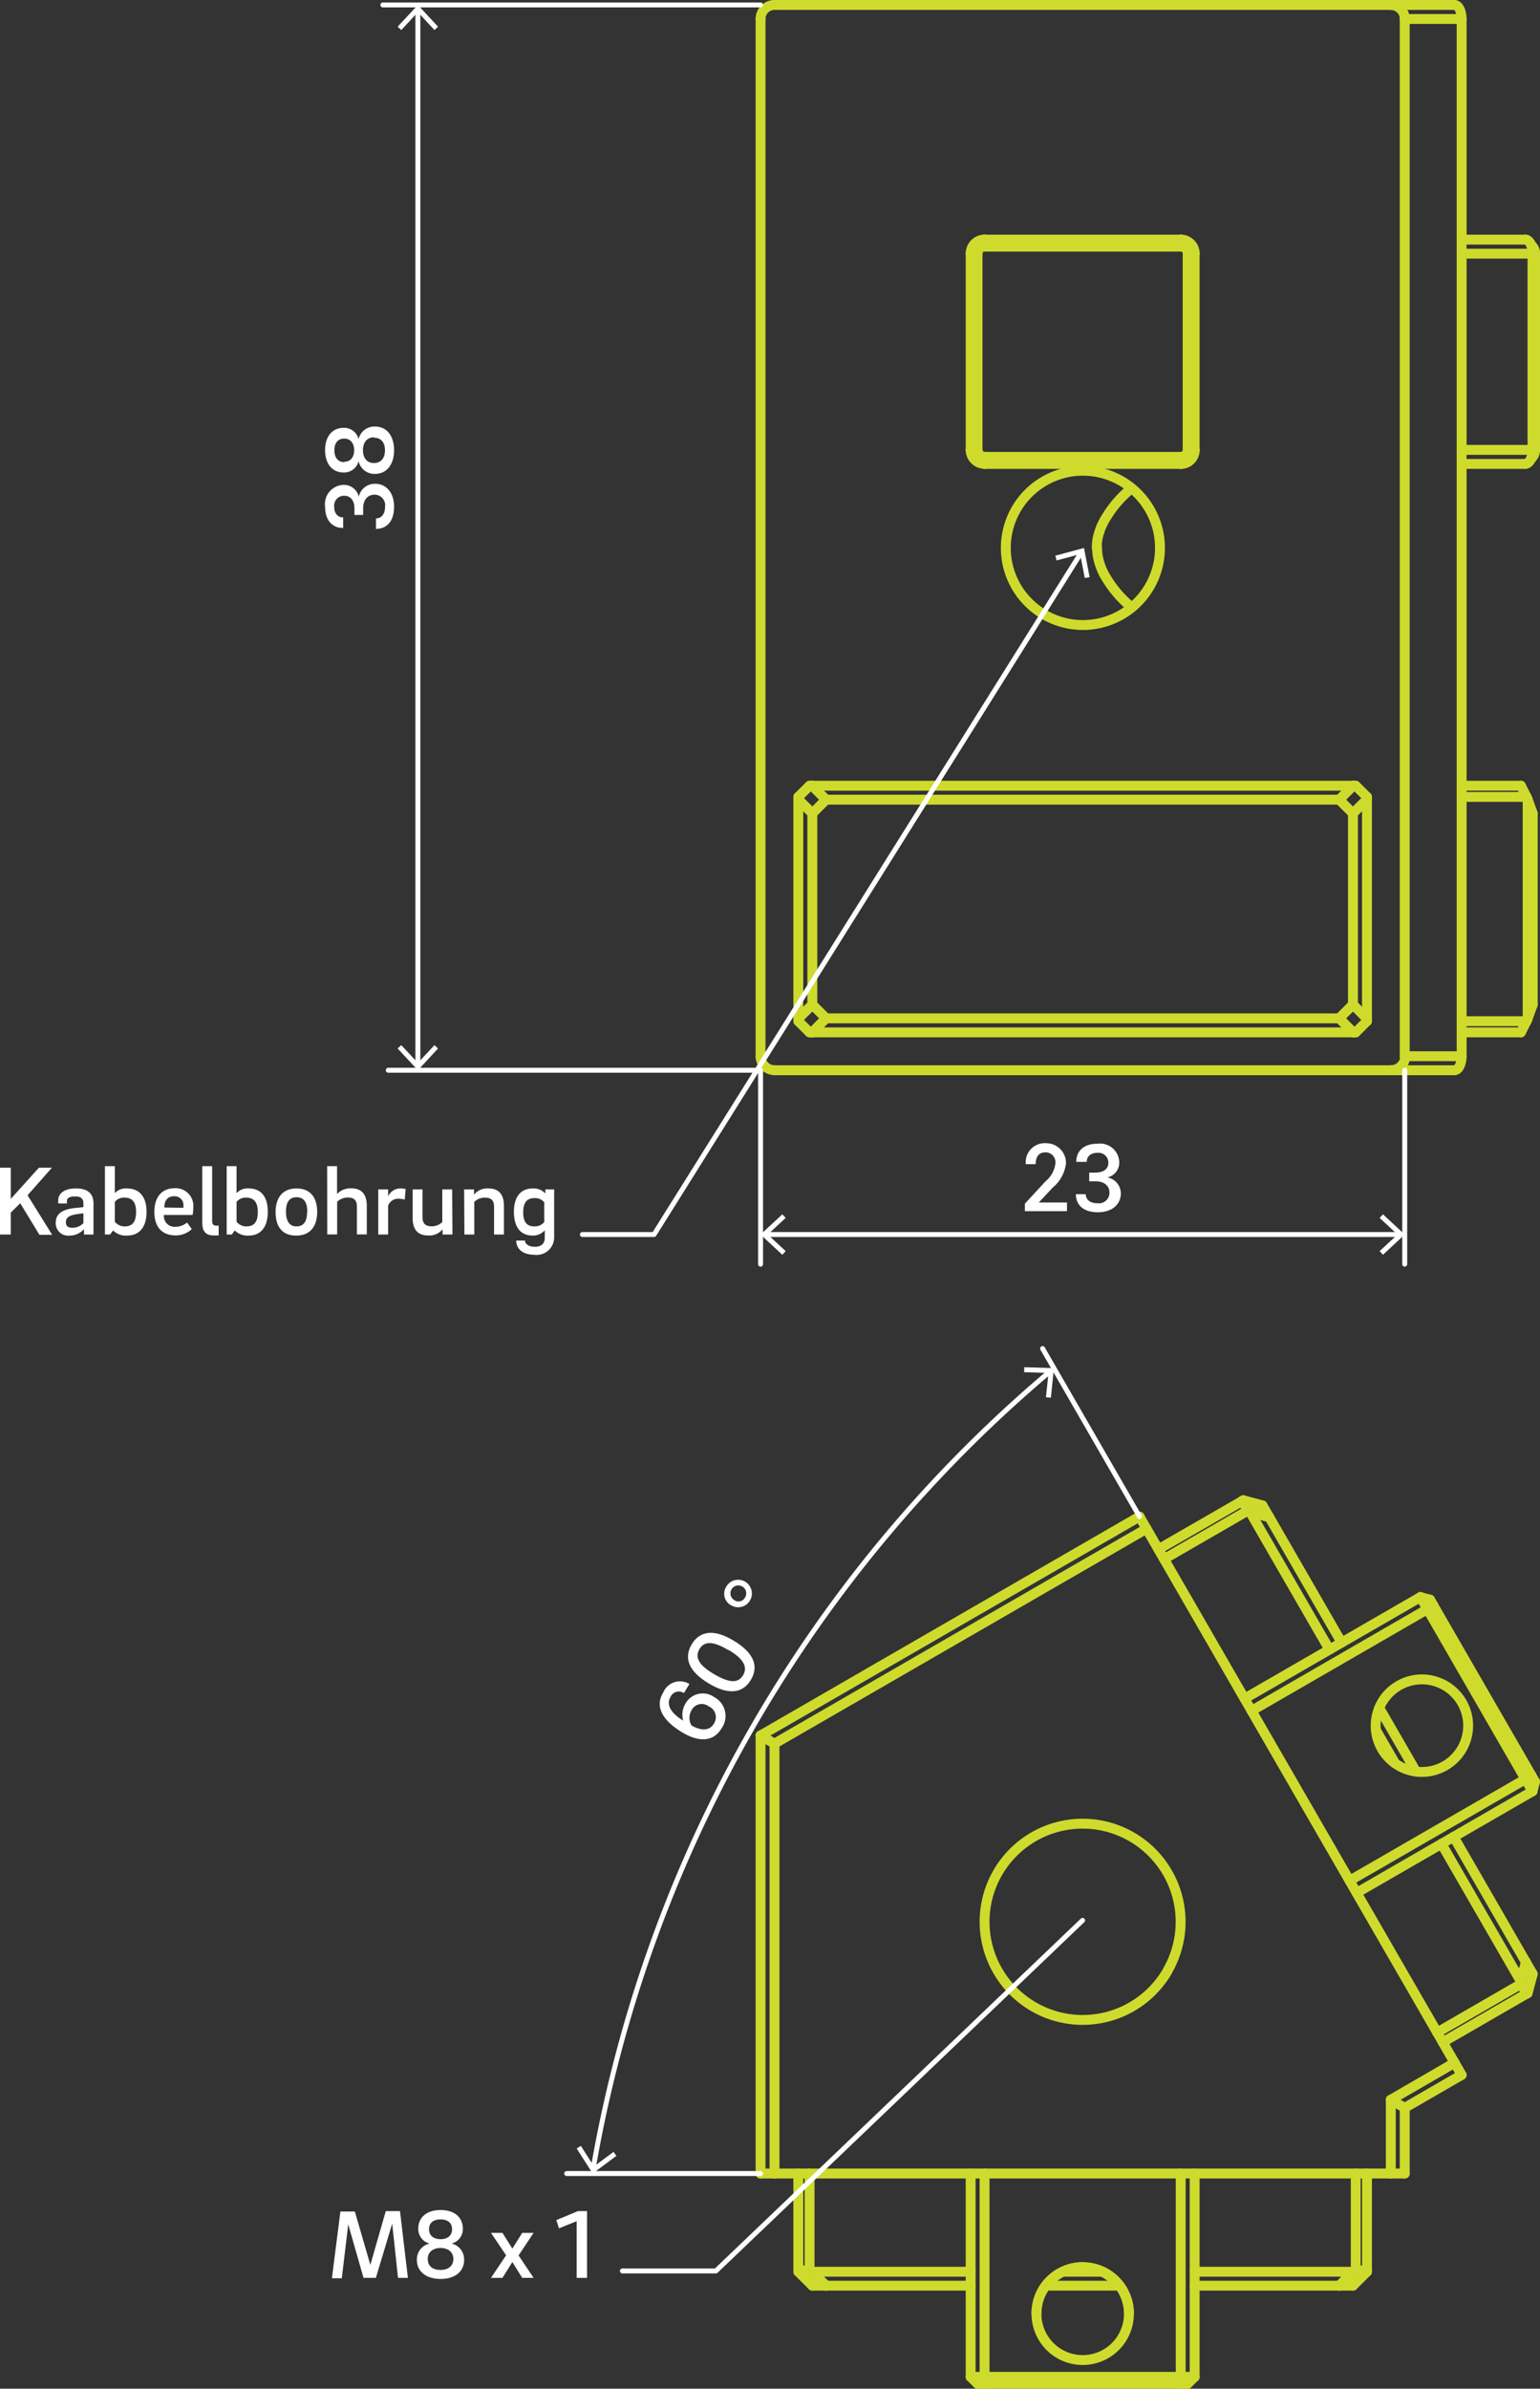 <svg id="_0" data-name="0" xmlns="http://www.w3.org/2000/svg" viewBox="0 0 155.85 241.54"><rect x="0" y="0" width="155.85" height="241.54" fill="#333333" stroke="none"/><title>mex_m41x-060</title><g id="CIRCLE"><path d="M230,415.48a7.8,7.8,0,1,1,7.8,7.8,7.8,7.8,0,0,1-7.8-7.8Z" transform="translate(-128.21 -360.08)" fill="none" stroke="#cedb2d" stroke-linecap="round" stroke-linejoin="round"/></g><g id="SPLINE"><path d="M239.2,415.48a4.94,4.94,0,0,1,.25-1.56,6.39,6.39,0,0,1,.68-1.48,11.34,11.34,0,0,1,2-2.47c.18-.17.37-.34.57-.5" transform="translate(-128.21 -360.08)" fill="none" stroke="#cedb2d" stroke-linecap="round" stroke-linejoin="round"/></g><g id="SPLINE-2" data-name="SPLINE"><path d="M242.74,421.5c-.2-.16-.39-.33-.57-.5a11.34,11.34,0,0,1-2-2.47,6.39,6.39,0,0,1-.68-1.48,5,5,0,0,1-.25-1.57" transform="translate(-128.21 -360.08)" fill="none" stroke="#cedb2d" stroke-linecap="round" stroke-linejoin="round"/></g><g id="ELLIPSE"><path d="M283.3,405.56c0,.79-.32,1.42-.71,1.42" transform="translate(-128.21 -360.08)" fill="none" stroke="#cedb2d" stroke-linecap="round" stroke-linejoin="round"/></g><g id="LINE"><line x1="155.09" y1="45.49" x2="147.92" y2="45.49" fill="none" stroke="#cedb2d" stroke-linecap="round" stroke-linejoin="round"/></g><g id="ELLIPSE-2" data-name="ELLIPSE"><path d="M282.59,384.3c.39,0,.71.64.71,1.42" transform="translate(-128.21 -360.08)" fill="none" stroke="#cedb2d" stroke-linecap="round" stroke-linejoin="round"/></g><g id="LINE-2" data-name="LINE"><line x1="154.38" y1="24.23" x2="147.92" y2="24.23" fill="none" stroke="#cedb2d" stroke-linecap="round" stroke-linejoin="round"/></g><g id="ELLIPSE-3" data-name="ELLIPSE"><path d="M283.41,406.14a1,1,0,0,0,.15-.58" transform="translate(-128.21 -360.08)" fill="none" stroke="#cedb2d" stroke-linecap="round" stroke-linejoin="round"/></g><g id="ELLIPSE-4" data-name="ELLIPSE"><path d="M283.56,385.72a1,1,0,0,0-.15-.58" transform="translate(-128.21 -360.08)" fill="none" stroke="#cedb2d" stroke-linecap="round" stroke-linejoin="round"/></g><g id="LINE-3" data-name="LINE"><line x1="155.09" y1="25.65" x2="155.35" y2="25.65" fill="none" stroke="#cedb2d" stroke-linecap="round" stroke-linejoin="round"/></g><g id="ARC"><path d="M227.15,405.56a.71.71,0,0,0,.71.71" transform="translate(-128.21 -360.08)" fill="none" stroke="#cedb2d" stroke-linecap="round" stroke-linejoin="round"/></g><g id="ARC-2" data-name="ARC"><path d="M226.44,405.56a1.41,1.41,0,0,0,1.42,1.42" transform="translate(-128.21 -360.08)" fill="none" stroke="#cedb2d" stroke-linecap="round" stroke-linejoin="round"/></g><g id="LINE-4" data-name="LINE"><line x1="99.64" y1="46.91" x2="99.64" y2="46.2" fill="none" stroke="#cedb2d" stroke-linecap="round" stroke-linejoin="round"/></g><g id="ARC-3" data-name="ARC"><path d="M247.7,406.27a.71.71,0,0,0,.71-.71" transform="translate(-128.21 -360.08)" fill="none" stroke="#cedb2d" stroke-linecap="round" stroke-linejoin="round"/></g><g id="ARC-4" data-name="ARC"><path d="M247.7,407a1.42,1.42,0,0,0,1.42-1.42" transform="translate(-128.21 -360.08)" fill="none" stroke="#cedb2d" stroke-linecap="round" stroke-linejoin="round"/></g><g id="LINE-5" data-name="LINE"><line x1="120.9" y1="45.49" x2="120.19" y2="45.49" fill="none" stroke="#cedb2d" stroke-linecap="round" stroke-linejoin="round"/></g><g id="ARC-5" data-name="ARC"><path d="M248.41,385.72a.71.71,0,0,0-.71-.71" transform="translate(-128.21 -360.08)" fill="none" stroke="#cedb2d" stroke-linecap="round" stroke-linejoin="round"/></g><g id="ARC-6" data-name="ARC"><path d="M249.12,385.72a1.43,1.43,0,0,0-1.42-1.42" transform="translate(-128.21 -360.08)" fill="none" stroke="#cedb2d" stroke-linecap="round" stroke-linejoin="round"/></g><g id="LINE-6" data-name="LINE"><line x1="119.49" y1="24.23" x2="119.49" y2="24.94" fill="none" stroke="#cedb2d" stroke-linecap="round" stroke-linejoin="round"/></g><g id="ARC-7" data-name="ARC"><path d="M227.86,385a.71.71,0,0,0-.71.71" transform="translate(-128.21 -360.08)" fill="none" stroke="#cedb2d" stroke-linecap="round" stroke-linejoin="round"/></g><g id="ARC-8" data-name="ARC"><path d="M227.86,384.3a1.42,1.42,0,0,0-1.42,1.42" transform="translate(-128.21 -360.08)" fill="none" stroke="#cedb2d" stroke-linecap="round" stroke-linejoin="round"/></g><g id="LINE-7" data-name="LINE"><line x1="98.93" y1="25.65" x2="98.23" y2="25.65" fill="none" stroke="#cedb2d" stroke-linecap="round" stroke-linejoin="round"/></g><g id="ARC-9" data-name="ARC"><path d="M270.38,362a1.42,1.42,0,0,0-1.42-1.41" transform="translate(-128.21 -360.08)" fill="none" stroke="#cedb2d" stroke-linecap="round" stroke-linejoin="round"/></g><g id="ELLIPSE-5" data-name="ELLIPSE"><path d="M276.13,362c0-.78-.31-1.41-.7-1.41" transform="translate(-128.21 -360.08)" fill="none" stroke="#cedb2d" stroke-linecap="round" stroke-linejoin="round"/></g><g id="LINE-8" data-name="LINE"><line x1="142.16" y1="1.92" x2="147.92" y2="1.92" fill="none" stroke="#cedb2d" stroke-linecap="round" stroke-linejoin="round"/></g><g id="ARC-10" data-name="ARC"><path d="M206.6,360.58a1.41,1.41,0,0,0-1.42,1.41" transform="translate(-128.21 -360.08)" fill="none" stroke="#cedb2d" stroke-linecap="round" stroke-linejoin="round"/></g><g id="ARC-11" data-name="ARC"><path d="M269,468.29a1.42,1.42,0,0,0,1.42-1.42" transform="translate(-128.21 -360.08)" fill="none" stroke="#cedb2d" stroke-linecap="round" stroke-linejoin="round"/></g><g id="ELLIPSE-6" data-name="ELLIPSE"><path d="M275.43,468.29c.39,0,.7-.63.7-1.42" transform="translate(-128.21 -360.08)" fill="none" stroke="#cedb2d" stroke-linecap="round" stroke-linejoin="round"/></g><g id="LINE-9" data-name="LINE"><line x1="147.92" y1="106.8" x2="142.16" y2="106.8" fill="none" stroke="#cedb2d" stroke-linecap="round" stroke-linejoin="round"/></g><g id="ARC-12" data-name="ARC"><path d="M205.18,466.87a1.41,1.41,0,0,0,1.42,1.42" transform="translate(-128.21 -360.08)" fill="none" stroke="#cedb2d" stroke-linecap="round" stroke-linejoin="round"/></g><g id="LINE-10" data-name="LINE"><line x1="78.38" y1="108.22" x2="140.75" y2="108.22" fill="none" stroke="#cedb2d" stroke-linecap="round" stroke-linejoin="round"/></g><g id="LINE-11" data-name="LINE"><line x1="140.75" y1="108.22" x2="147.21" y2="108.22" fill="none" stroke="#cedb2d" stroke-linecap="round" stroke-linejoin="round"/></g><g id="LINE-12" data-name="LINE"><line x1="147.92" y1="106.8" x2="147.92" y2="1.92" fill="none" stroke="#cedb2d" stroke-linecap="round" stroke-linejoin="round"/></g><g id="LINE-13" data-name="LINE"><line x1="142.16" y1="106.8" x2="142.16" y2="1.92" fill="none" stroke="#cedb2d" stroke-linecap="round" stroke-linejoin="round"/></g><g id="LINE-14" data-name="LINE"><line x1="140.75" y1="0.5" x2="78.38" y2="0.5" fill="none" stroke="#cedb2d" stroke-linecap="round" stroke-linejoin="round"/></g><g id="LINE-15" data-name="LINE"><line x1="76.97" y1="1.92" x2="76.97" y2="106.8" fill="none" stroke="#cedb2d" stroke-linecap="round" stroke-linejoin="round"/></g><g id="LINE-16" data-name="LINE"><line x1="147.21" y1="0.5" x2="140.75" y2="0.5" fill="none" stroke="#cedb2d" stroke-linecap="round" stroke-linejoin="round"/></g><g id="LINE-17" data-name="LINE"><line x1="138.34" y1="80.83" x2="138.34" y2="103" fill="none" stroke="#cedb2d" stroke-linecap="round" stroke-linejoin="round"/></g><g id="LINE-18" data-name="LINE"><line x1="138.34" y1="80.83" x2="136.92" y2="82.25" fill="none" stroke="#cedb2d" stroke-linecap="round" stroke-linejoin="round"/></g><g id="LINE-19" data-name="LINE"><line x1="136.92" y1="101.58" x2="136.92" y2="82.25" fill="none" stroke="#cedb2d" stroke-linecap="round" stroke-linejoin="round"/></g><g id="LINE-20" data-name="LINE"><line x1="136.92" y1="101.58" x2="138.34" y2="103" fill="none" stroke="#cedb2d" stroke-linecap="round" stroke-linejoin="round"/></g><g id="LINE-21" data-name="LINE"><line x1="138.34" y1="80.58" x2="138.34" y2="80.83" fill="none" stroke="#cedb2d" stroke-linecap="round" stroke-linejoin="round"/></g><g id="LINE-22" data-name="LINE"><line x1="138.34" y1="103" x2="138.34" y2="103.26" fill="none" stroke="#cedb2d" stroke-linecap="round" stroke-linejoin="round"/></g><g id="LINE-23" data-name="LINE"><line x1="135.53" y1="102.97" x2="136.92" y2="101.58" fill="none" stroke="#cedb2d" stroke-linecap="round" stroke-linejoin="round"/></g><g id="LINE-24" data-name="LINE"><line x1="136.95" y1="104.39" x2="135.53" y2="102.97" fill="none" stroke="#cedb2d" stroke-linecap="round" stroke-linejoin="round"/></g><g id="LINE-25" data-name="LINE"><line x1="137.2" y1="104.39" x2="136.95" y2="104.39" fill="none" stroke="#cedb2d" stroke-linecap="round" stroke-linejoin="round"/></g><g id="LINE-26" data-name="LINE"><line x1="137.2" y1="104.39" x2="138.34" y2="103.26" fill="none" stroke="#cedb2d" stroke-linecap="round" stroke-linejoin="round"/></g><g id="LINE-27" data-name="LINE"><line x1="83.6" y1="102.97" x2="135.53" y2="102.97" fill="none" stroke="#cedb2d" stroke-linecap="round" stroke-linejoin="round"/></g><g id="LINE-28" data-name="LINE"><line x1="83.6" y1="102.97" x2="82.18" y2="104.39" fill="none" stroke="#cedb2d" stroke-linecap="round" stroke-linejoin="round"/></g><g id="LINE-29" data-name="LINE"><line x1="136.95" y1="104.39" x2="82.18" y2="104.39" fill="none" stroke="#cedb2d" stroke-linecap="round" stroke-linejoin="round"/></g><g id="LINE-30" data-name="LINE"><line x1="82.18" y1="104.39" x2="81.93" y2="104.39" fill="none" stroke="#cedb2d" stroke-linecap="round" stroke-linejoin="round"/></g><g id="LINE-31" data-name="LINE"><line x1="82.21" y1="101.58" x2="83.6" y2="102.97" fill="none" stroke="#cedb2d" stroke-linecap="round" stroke-linejoin="round"/></g><g id="LINE-32" data-name="LINE"><line x1="80.79" y1="103" x2="82.21" y2="101.58" fill="none" stroke="#cedb2d" stroke-linecap="round" stroke-linejoin="round"/></g><g id="LINE-33" data-name="LINE"><line x1="80.79" y1="103.26" x2="80.79" y2="103" fill="none" stroke="#cedb2d" stroke-linecap="round" stroke-linejoin="round"/></g><g id="LINE-34" data-name="LINE"><line x1="80.79" y1="103.26" x2="81.93" y2="104.39" fill="none" stroke="#cedb2d" stroke-linecap="round" stroke-linejoin="round"/></g><g id="LINE-35" data-name="LINE"><line x1="82.21" y1="82.25" x2="82.21" y2="101.58" fill="none" stroke="#cedb2d" stroke-linecap="round" stroke-linejoin="round"/></g><g id="LINE-36" data-name="LINE"><line x1="82.21" y1="82.25" x2="80.79" y2="80.83" fill="none" stroke="#cedb2d" stroke-linecap="round" stroke-linejoin="round"/></g><g id="LINE-37" data-name="LINE"><line x1="80.79" y1="103" x2="80.79" y2="80.83" fill="none" stroke="#cedb2d" stroke-linecap="round" stroke-linejoin="round"/></g><g id="LINE-38" data-name="LINE"><line x1="80.79" y1="80.83" x2="80.79" y2="80.58" fill="none" stroke="#cedb2d" stroke-linecap="round" stroke-linejoin="round"/></g><g id="LINE-39" data-name="LINE"><line x1="83.6" y1="80.86" x2="82.21" y2="82.25" fill="none" stroke="#cedb2d" stroke-linecap="round" stroke-linejoin="round"/></g><g id="LINE-40" data-name="LINE"><line x1="82.18" y1="79.45" x2="83.6" y2="80.86" fill="none" stroke="#cedb2d" stroke-linecap="round" stroke-linejoin="round"/></g><g id="LINE-41" data-name="LINE"><line x1="81.93" y1="79.45" x2="82.18" y2="79.45" fill="none" stroke="#cedb2d" stroke-linecap="round" stroke-linejoin="round"/></g><g id="LINE-42" data-name="LINE"><line x1="81.93" y1="79.45" x2="80.79" y2="80.58" fill="none" stroke="#cedb2d" stroke-linecap="round" stroke-linejoin="round"/></g><g id="LINE-43" data-name="LINE"><line x1="136.92" y1="82.25" x2="135.53" y2="80.86" fill="none" stroke="#cedb2d" stroke-linecap="round" stroke-linejoin="round"/></g><g id="LINE-44" data-name="LINE"><line x1="135.53" y1="80.86" x2="83.6" y2="80.86" fill="none" stroke="#cedb2d" stroke-linecap="round" stroke-linejoin="round"/></g><g id="LINE-45" data-name="LINE"><line x1="135.53" y1="80.86" x2="136.95" y2="79.45" fill="none" stroke="#cedb2d" stroke-linecap="round" stroke-linejoin="round"/></g><g id="LINE-46" data-name="LINE"><line x1="82.18" y1="79.45" x2="136.95" y2="79.45" fill="none" stroke="#cedb2d" stroke-linecap="round" stroke-linejoin="round"/></g><g id="LINE-47" data-name="LINE"><line x1="136.95" y1="79.45" x2="137.2" y2="79.45" fill="none" stroke="#cedb2d" stroke-linecap="round" stroke-linejoin="round"/></g><g id="LINE-48" data-name="LINE"><line x1="138.34" y1="80.58" x2="137.2" y2="79.45" fill="none" stroke="#cedb2d" stroke-linecap="round" stroke-linejoin="round"/></g><g id="LINE-49" data-name="LINE"><line x1="98.23" y1="45.49" x2="98.23" y2="25.65" fill="none" stroke="#cedb2d" stroke-linecap="round" stroke-linejoin="round"/></g><g id="LINE-50" data-name="LINE"><line x1="99.64" y1="24.23" x2="119.49" y2="24.23" fill="none" stroke="#cedb2d" stroke-linecap="round" stroke-linejoin="round"/></g><g id="LINE-51" data-name="LINE"><line x1="120.9" y1="25.65" x2="120.9" y2="45.49" fill="none" stroke="#cedb2d" stroke-linecap="round" stroke-linejoin="round"/></g><g id="LINE-52" data-name="LINE"><line x1="119.49" y1="46.91" x2="99.64" y2="46.91" fill="none" stroke="#cedb2d" stroke-linecap="round" stroke-linejoin="round"/></g><g id="LINE-53" data-name="LINE"><line x1="98.93" y1="25.65" x2="98.93" y2="45.49" fill="none" stroke="#cedb2d" stroke-linecap="round" stroke-linejoin="round"/></g><g id="LINE-54" data-name="LINE"><line x1="98.23" y1="45.49" x2="98.93" y2="45.49" fill="none" stroke="#cedb2d" stroke-linecap="round" stroke-linejoin="round"/></g><g id="LINE-55" data-name="LINE"><line x1="99.64" y1="24.23" x2="99.64" y2="24.94" fill="none" stroke="#cedb2d" stroke-linecap="round" stroke-linejoin="round"/></g><g id="LINE-56" data-name="LINE"><line x1="119.49" y1="24.94" x2="99.64" y2="24.94" fill="none" stroke="#cedb2d" stroke-linecap="round" stroke-linejoin="round"/></g><g id="LINE-57" data-name="LINE"><line x1="120.9" y1="25.65" x2="120.19" y2="25.65" fill="none" stroke="#cedb2d" stroke-linecap="round" stroke-linejoin="round"/></g><g id="LINE-58" data-name="LINE"><line x1="120.19" y1="45.49" x2="120.19" y2="25.65" fill="none" stroke="#cedb2d" stroke-linecap="round" stroke-linejoin="round"/></g><g id="LINE-59" data-name="LINE"><line x1="119.49" y1="46.91" x2="119.49" y2="46.2" fill="none" stroke="#cedb2d" stroke-linecap="round" stroke-linejoin="round"/></g><g id="LINE-60" data-name="LINE"><line x1="99.64" y1="46.2" x2="119.49" y2="46.2" fill="none" stroke="#cedb2d" stroke-linecap="round" stroke-linejoin="round"/></g><g id="LINE-61" data-name="LINE"><line x1="155.12" y1="101.58" x2="155.12" y2="82.25" fill="none" stroke="#cedb2d" stroke-linecap="round" stroke-linejoin="round"/></g><g id="LINE-62" data-name="LINE"><line x1="154.6" y1="80.83" x2="155.12" y2="82.25" fill="none" stroke="#cedb2d" stroke-linecap="round" stroke-linejoin="round"/></g><g id="LINE-63" data-name="LINE"><line x1="154.6" y1="80.83" x2="154.6" y2="103" fill="none" stroke="#cedb2d" stroke-linecap="round" stroke-linejoin="round"/></g><g id="LINE-64" data-name="LINE"><line x1="155.12" y1="101.58" x2="154.6" y2="103" fill="none" stroke="#cedb2d" stroke-linecap="round" stroke-linejoin="round"/></g><g id="LINE-65" data-name="LINE"><line x1="154.49" y1="80.58" x2="154.6" y2="80.83" fill="none" stroke="#cedb2d" stroke-linecap="round" stroke-linejoin="round"/></g><g id="LINE-66" data-name="LINE"><line x1="147.92" y1="80.58" x2="154.49" y2="80.58" fill="none" stroke="#cedb2d" stroke-linecap="round" stroke-linejoin="round"/></g><g id="LINE-67" data-name="LINE"><line x1="154.49" y1="103.26" x2="147.92" y2="103.26" fill="none" stroke="#cedb2d" stroke-linecap="round" stroke-linejoin="round"/></g><g id="LINE-68" data-name="LINE"><line x1="154.6" y1="103" x2="154.49" y2="103.26" fill="none" stroke="#cedb2d" stroke-linecap="round" stroke-linejoin="round"/></g><g id="LINE-69" data-name="LINE"><line x1="153.92" y1="104.39" x2="154.49" y2="103.26" fill="none" stroke="#cedb2d" stroke-linecap="round" stroke-linejoin="round"/></g><g id="LINE-70" data-name="LINE"><line x1="147.92" y1="104.39" x2="153.92" y2="104.39" fill="none" stroke="#cedb2d" stroke-linecap="round" stroke-linejoin="round"/></g><g id="LINE-71" data-name="LINE"><line x1="153.92" y1="79.45" x2="147.92" y2="79.45" fill="none" stroke="#cedb2d" stroke-linecap="round" stroke-linejoin="round"/></g><g id="LINE-72" data-name="LINE"><line x1="154.49" y1="80.58" x2="153.92" y2="79.45" fill="none" stroke="#cedb2d" stroke-linecap="round" stroke-linejoin="round"/></g><g id="LINE-73" data-name="LINE"><line x1="155.35" y1="45.49" x2="155.35" y2="25.65" fill="none" stroke="#cedb2d" stroke-linecap="round" stroke-linejoin="round"/></g><g id="LINE-74" data-name="LINE"><line x1="155.09" y1="25.65" x2="155.09" y2="45.49" fill="none" stroke="#cedb2d" stroke-linecap="round" stroke-linejoin="round"/></g><g id="LINE-75" data-name="LINE"><line x1="155.09" y1="45.49" x2="155.35" y2="45.49" fill="none" stroke="#cedb2d" stroke-linecap="round" stroke-linejoin="round"/></g><g id="LINE-76" data-name="LINE"><line x1="147.92" y1="25.65" x2="155.09" y2="25.65" fill="none" stroke="#cedb2d" stroke-linecap="round" stroke-linejoin="round"/></g><g id="LINE-77" data-name="LINE"><line x1="147.92" y1="46.91" x2="154.38" y2="46.91" fill="none" stroke="#cedb2d" stroke-linecap="round" stroke-linejoin="round"/></g><g id="LINE-78" data-name="LINE"><line x1="154.79" y1="46.65" x2="155.2" y2="46.07" fill="none" stroke="#cedb2d" stroke-linecap="round" stroke-linejoin="round"/></g><g id="LINE-79" data-name="LINE"><line x1="155.2" y1="25.07" x2="154.79" y2="24.49" fill="none" stroke="#cedb2d" stroke-linecap="round" stroke-linejoin="round"/></g><g id="ELLIPSE-7" data-name="ELLIPSE"><path d="M246.37,559.35A9.92,9.92,0,1,0,232.82,563a9.92,9.92,0,0,0,13.55-3.63Z" transform="translate(-128.21 -360.08)" fill="none" stroke="#cedb2d" stroke-linecap="round" stroke-linejoin="round"/></g><g id="LINE-80" data-name="LINE"><line x1="155.09" y1="181.13" x2="154.38" y2="179.9" fill="none" stroke="#cedb2d" stroke-linecap="round" stroke-linejoin="round"/></g><g id="LINE-81" data-name="LINE"><line x1="154.38" y1="179.9" x2="136.58" y2="190.17" fill="none" stroke="#cedb2d" stroke-linecap="round" stroke-linejoin="round"/></g><g id="LINE-82" data-name="LINE"><line x1="143.75" y1="161.49" x2="144.46" y2="162.71" fill="none" stroke="#cedb2d" stroke-linecap="round" stroke-linejoin="round"/></g><g id="LINE-83" data-name="LINE"><line x1="143.75" y1="161.49" x2="125.95" y2="171.76" fill="none" stroke="#cedb2d" stroke-linecap="round" stroke-linejoin="round"/></g><g id="ELLIPSE-8" data-name="ELLIPSE"><path d="M269.77,530.52a4.68,4.68,0,1,0,6.39,1.71,4.68,4.68,0,0,0-6.39-1.71Z" transform="translate(-128.21 -360.08)" fill="none" stroke="#cedb2d" stroke-linecap="round" stroke-linejoin="round"/></g><g id="LINE-84" data-name="LINE"><line x1="155.35" y1="180.16" x2="154.99" y2="179.54" fill="none" stroke="#cedb2d" stroke-linecap="round" stroke-linejoin="round"/></g><g id="LINE-85" data-name="LINE"><line x1="155.09" y1="181.13" x2="155.35" y2="180.16" fill="none" stroke="#cedb2d" stroke-linecap="round" stroke-linejoin="round"/></g><g id="LINE-86" data-name="LINE"><line x1="145.07" y1="162.36" x2="144.72" y2="161.75" fill="none" stroke="#cedb2d" stroke-linecap="round" stroke-linejoin="round"/></g><g id="LINE-87" data-name="LINE"><line x1="144.46" y1="162.71" x2="145.07" y2="162.36" fill="none" stroke="#cedb2d" stroke-linecap="round" stroke-linejoin="round"/></g><g id="LINE-88" data-name="LINE"><line x1="120.19" y1="241.04" x2="119.49" y2="241.04" fill="none" stroke="#cedb2d" stroke-linecap="round" stroke-linejoin="round"/></g><g id="LINE-89" data-name="LINE"><line x1="120.9" y1="240.34" x2="119.49" y2="240.34" fill="none" stroke="#cedb2d" stroke-linecap="round" stroke-linejoin="round"/></g><g id="LINE-90" data-name="LINE"><line x1="119.49" y1="240.34" x2="119.49" y2="241.04" fill="none" stroke="#cedb2d" stroke-linecap="round" stroke-linejoin="round"/></g><g id="ELLIPSE-9" data-name="ELLIPSE"><path d="M237.78,589.36A4.68,4.68,0,1,1,233.1,594a4.68,4.68,0,0,1,4.68-4.67Z" transform="translate(-128.21 -360.08)" fill="none" stroke="#cedb2d" stroke-linecap="round" stroke-linejoin="round"/></g><g id="ELLIPSE-10" data-name="ELLIPSE"><path d="M242.46,594a4.68,4.68,0,0,0-9.36,0" transform="translate(-128.21 -360.08)" fill="none" stroke="#cedb2d" stroke-linecap="round" stroke-linejoin="round"/></g><g id="LINE-91" data-name="LINE"><line x1="99.64" y1="241.04" x2="98.93" y2="241.04" fill="none" stroke="#cedb2d" stroke-linecap="round" stroke-linejoin="round"/></g><g id="LINE-92" data-name="LINE"><line x1="98.23" y1="240.34" x2="99.64" y2="240.34" fill="none" stroke="#cedb2d" stroke-linecap="round" stroke-linejoin="round"/></g><g id="LINE-93" data-name="LINE"><line x1="98.93" y1="241.04" x2="98.23" y2="240.34" fill="none" stroke="#cedb2d" stroke-linecap="round" stroke-linejoin="round"/></g><g id="LINE-94" data-name="LINE"><line x1="120.9" y1="219.78" x2="120.9" y2="240.34" fill="none" stroke="#cedb2d" stroke-linecap="round" stroke-linejoin="round"/></g><g id="LINE-95" data-name="LINE"><line x1="99.64" y1="219.78" x2="99.64" y2="240.34" fill="none" stroke="#cedb2d" stroke-linecap="round" stroke-linejoin="round"/></g><g id="LINE-96" data-name="LINE"><line x1="142.16" y1="213.14" x2="140.75" y2="212.32" fill="none" stroke="#cedb2d" stroke-linecap="round" stroke-linejoin="round"/></g><g id="LINE-97" data-name="LINE"><line x1="142.16" y1="219.78" x2="140.75" y2="219.78" fill="none" stroke="#cedb2d" stroke-linecap="round" stroke-linejoin="round"/></g><g id="LINE-98" data-name="LINE"><line x1="142.16" y1="219.78" x2="142.16" y2="213.14" fill="none" stroke="#cedb2d" stroke-linecap="round" stroke-linejoin="round"/></g><g id="LINE-99" data-name="LINE"><line x1="147.92" y1="209.81" x2="147.21" y2="208.58" fill="none" stroke="#cedb2d" stroke-linecap="round" stroke-linejoin="round"/></g><g id="LINE-100" data-name="LINE"><line x1="142.16" y1="213.14" x2="147.92" y2="209.81" fill="none" stroke="#cedb2d" stroke-linecap="round" stroke-linejoin="round"/></g><g id="LINE-101" data-name="LINE"><line x1="78.38" y1="176.31" x2="76.97" y2="175.49" fill="none" stroke="#cedb2d" stroke-linecap="round" stroke-linejoin="round"/></g><g id="LINE-102" data-name="LINE"><line x1="115.32" y1="153.35" x2="116.03" y2="154.58" fill="none" stroke="#cedb2d" stroke-linecap="round" stroke-linejoin="round"/></g><g id="LINE-103" data-name="LINE"><line x1="115.32" y1="153.35" x2="76.97" y2="175.49" fill="none" stroke="#cedb2d" stroke-linecap="round" stroke-linejoin="round"/></g><g id="LINE-104" data-name="LINE"><line x1="76.97" y1="219.78" x2="78.38" y2="219.78" fill="none" stroke="#cedb2d" stroke-linecap="round" stroke-linejoin="round"/></g><g id="LINE-105" data-name="LINE"><line x1="78.38" y1="219.78" x2="78.38" y2="176.31" fill="none" stroke="#cedb2d" stroke-linecap="round" stroke-linejoin="round"/></g><g id="LINE-106" data-name="LINE"><line x1="116.03" y1="154.58" x2="147.21" y2="208.58" fill="none" stroke="#cedb2d" stroke-linecap="round" stroke-linejoin="round"/></g><g id="LINE-107" data-name="LINE"><line x1="140.75" y1="219.78" x2="78.38" y2="219.78" fill="none" stroke="#cedb2d" stroke-linecap="round" stroke-linejoin="round"/></g><g id="LINE-108" data-name="LINE"><line x1="76.97" y1="175.49" x2="76.97" y2="219.78" fill="none" stroke="#cedb2d" stroke-linecap="round" stroke-linejoin="round"/></g><g id="LINE-109" data-name="LINE"><line x1="78.38" y1="176.31" x2="116.03" y2="154.58" fill="none" stroke="#cedb2d" stroke-linecap="round" stroke-linejoin="round"/></g><g id="LINE-110" data-name="LINE"><line x1="140.75" y1="212.32" x2="140.75" y2="219.78" fill="none" stroke="#cedb2d" stroke-linecap="round" stroke-linejoin="round"/></g><g id="LINE-111" data-name="LINE"><line x1="147.21" y1="208.58" x2="140.75" y2="212.32" fill="none" stroke="#cedb2d" stroke-linecap="round" stroke-linejoin="round"/></g><g id="LINE-112" data-name="LINE"><line x1="138.34" y1="229.71" x2="136.92" y2="231.12" fill="none" stroke="#cedb2d" stroke-linecap="round" stroke-linejoin="round"/></g><g id="LINE-113" data-name="LINE"><line x1="138.34" y1="219.78" x2="138.34" y2="229.58" fill="none" stroke="#cedb2d" stroke-linecap="round" stroke-linejoin="round"/></g><g id="LINE-114" data-name="LINE"><line x1="138.34" y1="229.58" x2="138.34" y2="229.71" fill="none" stroke="#cedb2d" stroke-linecap="round" stroke-linejoin="round"/></g><g id="LINE-115" data-name="LINE"><line x1="82.21" y1="231.12" x2="80.79" y2="229.71" fill="none" stroke="#cedb2d" stroke-linecap="round" stroke-linejoin="round"/></g><g id="LINE-116" data-name="LINE"><line x1="80.79" y1="229.71" x2="80.79" y2="229.58" fill="none" stroke="#cedb2d" stroke-linecap="round" stroke-linejoin="round"/></g><g id="LINE-117" data-name="LINE"><line x1="80.79" y1="229.58" x2="80.79" y2="219.78" fill="none" stroke="#cedb2d" stroke-linecap="round" stroke-linejoin="round"/></g><g id="LINE-118" data-name="LINE"><line x1="83.6" y1="231.12" x2="82.21" y2="231.12" fill="none" stroke="#cedb2d" stroke-linecap="round" stroke-linejoin="round"/></g><g id="LINE-119" data-name="LINE"><line x1="82.18" y1="229.71" x2="83.6" y2="231.12" fill="none" stroke="#cedb2d" stroke-linecap="round" stroke-linejoin="round"/></g><g id="LINE-120" data-name="LINE"><line x1="81.93" y1="229.58" x2="82.18" y2="229.71" fill="none" stroke="#cedb2d" stroke-linecap="round" stroke-linejoin="round"/></g><g id="LINE-121" data-name="LINE"><line x1="81.93" y1="229.58" x2="80.79" y2="229.58" fill="none" stroke="#cedb2d" stroke-linecap="round" stroke-linejoin="round"/></g><g id="LINE-122" data-name="LINE"><line x1="81.93" y1="219.78" x2="81.93" y2="229.58" fill="none" stroke="#cedb2d" stroke-linecap="round" stroke-linejoin="round"/></g><g id="LINE-123" data-name="LINE"><line x1="136.92" y1="231.12" x2="135.53" y2="231.12" fill="none" stroke="#cedb2d" stroke-linecap="round" stroke-linejoin="round"/></g><g id="LINE-124" data-name="LINE"><line x1="135.53" y1="231.12" x2="120.9" y2="231.12" fill="none" stroke="#cedb2d" stroke-linecap="round" stroke-linejoin="round"/></g><g id="LINE-125" data-name="LINE"><line x1="113.28" y1="231.12" x2="105.85" y2="231.12" fill="none" stroke="#cedb2d" stroke-linecap="round" stroke-linejoin="round"/></g><g id="LINE-126" data-name="LINE"><line x1="98.23" y1="231.12" x2="83.6" y2="231.12" fill="none" stroke="#cedb2d" stroke-linecap="round" stroke-linejoin="round"/></g><g id="LINE-127" data-name="LINE"><line x1="135.53" y1="231.12" x2="136.95" y2="229.71" fill="none" stroke="#cedb2d" stroke-linecap="round" stroke-linejoin="round"/></g><g id="LINE-128" data-name="LINE"><line x1="82.18" y1="229.71" x2="98.23" y2="229.71" fill="none" stroke="#cedb2d" stroke-linecap="round" stroke-linejoin="round"/></g><g id="LINE-129" data-name="LINE"><line x1="107.61" y1="229.71" x2="111.5" y2="229.71" fill="none" stroke="#cedb2d" stroke-linecap="round" stroke-linejoin="round"/></g><g id="LINE-130" data-name="LINE"><line x1="120.9" y1="229.71" x2="136.95" y2="229.71" fill="none" stroke="#cedb2d" stroke-linecap="round" stroke-linejoin="round"/></g><g id="LINE-131" data-name="LINE"><line x1="136.95" y1="229.71" x2="137.2" y2="229.58" fill="none" stroke="#cedb2d" stroke-linecap="round" stroke-linejoin="round"/></g><g id="LINE-132" data-name="LINE"><line x1="137.2" y1="229.58" x2="137.2" y2="219.78" fill="none" stroke="#cedb2d" stroke-linecap="round" stroke-linejoin="round"/></g><g id="LINE-133" data-name="LINE"><line x1="138.34" y1="229.58" x2="137.2" y2="229.58" fill="none" stroke="#cedb2d" stroke-linecap="round" stroke-linejoin="round"/></g><g id="LINE-134" data-name="LINE"><line x1="98.23" y1="240.34" x2="98.23" y2="219.78" fill="none" stroke="#cedb2d" stroke-linecap="round" stroke-linejoin="round"/></g><g id="LINE-135" data-name="LINE"><line x1="119.49" y1="240.34" x2="119.49" y2="219.78" fill="none" stroke="#cedb2d" stroke-linecap="round" stroke-linejoin="round"/></g><g id="LINE-136" data-name="LINE"><line x1="99.64" y1="240.34" x2="119.49" y2="240.34" fill="none" stroke="#cedb2d" stroke-linecap="round" stroke-linejoin="round"/></g><g id="LINE-137" data-name="LINE"><line x1="99.64" y1="240.34" x2="99.64" y2="241.04" fill="none" stroke="#cedb2d" stroke-linecap="round" stroke-linejoin="round"/></g><g id="LINE-138" data-name="LINE"><line x1="119.49" y1="241.04" x2="99.64" y2="241.04" fill="none" stroke="#cedb2d" stroke-linecap="round" stroke-linejoin="round"/></g><g id="LINE-139" data-name="LINE"><line x1="120.9" y1="240.34" x2="120.19" y2="241.04" fill="none" stroke="#cedb2d" stroke-linecap="round" stroke-linejoin="round"/></g><g id="LINE-140" data-name="LINE"><line x1="154.6" y1="201.54" x2="155.12" y2="199.6" fill="none" stroke="#cedb2d" stroke-linecap="round" stroke-linejoin="round"/></g><g id="LINE-141" data-name="LINE"><line x1="154.49" y1="201.6" x2="154.6" y2="201.54" fill="none" stroke="#cedb2d" stroke-linecap="round" stroke-linejoin="round"/></g><g id="LINE-142" data-name="LINE"><line x1="146.01" y1="206.5" x2="154.49" y2="201.6" fill="none" stroke="#cedb2d" stroke-linecap="round" stroke-linejoin="round"/></g><g id="LINE-143" data-name="LINE"><line x1="127.76" y1="152.22" x2="125.83" y2="151.7" fill="none" stroke="#cedb2d" stroke-linecap="round" stroke-linejoin="round"/></g><g id="LINE-144" data-name="LINE"><line x1="125.72" y1="151.77" x2="117.23" y2="156.66" fill="none" stroke="#cedb2d" stroke-linecap="round" stroke-linejoin="round"/></g><g id="LINE-145" data-name="LINE"><line x1="125.83" y1="151.7" x2="125.72" y2="151.77" fill="none" stroke="#cedb2d" stroke-linecap="round" stroke-linejoin="round"/></g><g id="LINE-146" data-name="LINE"><line x1="126.52" y1="152.91" x2="128.46" y2="153.42" fill="none" stroke="#cedb2d" stroke-linecap="round" stroke-linejoin="round"/></g><g id="LINE-147" data-name="LINE"><line x1="128.46" y1="153.42" x2="127.76" y2="152.22" fill="none" stroke="#cedb2d" stroke-linecap="round" stroke-linejoin="round"/></g><g id="LINE-148" data-name="LINE"><line x1="126.28" y1="152.75" x2="125.72" y2="151.77" fill="none" stroke="#cedb2d" stroke-linecap="round" stroke-linejoin="round"/></g><g id="LINE-149" data-name="LINE"><line x1="126.28" y1="152.75" x2="126.52" y2="152.91" fill="none" stroke="#cedb2d" stroke-linecap="round" stroke-linejoin="round"/></g><g id="LINE-150" data-name="LINE"><line x1="117.8" y1="157.65" x2="126.28" y2="152.75" fill="none" stroke="#cedb2d" stroke-linecap="round" stroke-linejoin="round"/></g><g id="LINE-151" data-name="LINE"><line x1="154.42" y1="198.4" x2="147.11" y2="185.73" fill="none" stroke="#cedb2d" stroke-linecap="round" stroke-linejoin="round"/></g><g id="LINE-152" data-name="LINE"><line x1="143.3" y1="179.13" x2="139.58" y2="172.69" fill="none" stroke="#cedb2d" stroke-linecap="round" stroke-linejoin="round"/></g><g id="LINE-153" data-name="LINE"><line x1="135.77" y1="166.09" x2="128.46" y2="153.42" fill="none" stroke="#cedb2d" stroke-linecap="round" stroke-linejoin="round"/></g><g id="LINE-154" data-name="LINE"><line x1="155.12" y1="199.6" x2="154.42" y2="198.4" fill="none" stroke="#cedb2d" stroke-linecap="round" stroke-linejoin="round"/></g><g id="LINE-155" data-name="LINE"><line x1="126.52" y1="152.91" x2="134.54" y2="166.8" fill="none" stroke="#cedb2d" stroke-linecap="round" stroke-linejoin="round"/></g><g id="LINE-156" data-name="LINE"><line x1="139.25" y1="174.95" x2="141.19" y2="178.31" fill="none" stroke="#cedb2d" stroke-linecap="round" stroke-linejoin="round"/></g><g id="LINE-157" data-name="LINE"><line x1="145.88" y1="186.44" x2="153.9" y2="200.33" fill="none" stroke="#cedb2d" stroke-linecap="round" stroke-linejoin="round"/></g><g id="LINE-158" data-name="LINE"><line x1="154.42" y1="198.4" x2="153.9" y2="200.33" fill="none" stroke="#cedb2d" stroke-linecap="round" stroke-linejoin="round"/></g><g id="LINE-159" data-name="LINE"><line x1="153.92" y1="200.62" x2="145.44" y2="205.52" fill="none" stroke="#cedb2d" stroke-linecap="round" stroke-linejoin="round"/></g><g id="LINE-160" data-name="LINE"><line x1="153.9" y1="200.33" x2="153.92" y2="200.62" fill="none" stroke="#cedb2d" stroke-linecap="round" stroke-linejoin="round"/></g><g id="LINE-161" data-name="LINE"><line x1="154.49" y1="201.6" x2="153.92" y2="200.62" fill="none" stroke="#cedb2d" stroke-linecap="round" stroke-linejoin="round"/></g><g id="LINE-162" data-name="LINE"><line x1="154.99" y1="179.54" x2="145.07" y2="162.36" fill="none" stroke="#cedb2d" stroke-linecap="round" stroke-linejoin="round"/></g><g id="LINE-163" data-name="LINE"><line x1="144.72" y1="161.75" x2="143.75" y2="161.49" fill="none" stroke="#cedb2d" stroke-linecap="round" stroke-linejoin="round"/></g><g id="LINE-164" data-name="LINE"><line x1="144.46" y1="162.71" x2="154.38" y2="179.9" fill="none" stroke="#cedb2d" stroke-linecap="round" stroke-linejoin="round"/></g><g id="LINE-165" data-name="LINE"><line x1="154.38" y1="179.9" x2="154.99" y2="179.54" fill="none" stroke="#cedb2d" stroke-linecap="round" stroke-linejoin="round"/></g><g id="LINE-166" data-name="LINE"><line x1="126.66" y1="172.99" x2="144.46" y2="162.71" fill="none" stroke="#cedb2d" stroke-linecap="round" stroke-linejoin="round"/></g><g id="LINE-167" data-name="LINE"><line x1="137.29" y1="191.4" x2="155.09" y2="181.13" fill="none" stroke="#cedb2d" stroke-linecap="round" stroke-linejoin="round"/></g><g id="MTEXT"><path d="M166.18,409c1.13,0,1.91.91,1.91,2.31,0,1.56-.8,2.25-1.83,2.25V412.5c.55,0,.92-.44.92-1.19a1.07,1.07,0,0,0-1.06-1.21c-.71,0-1.16.53-1.16,1.41v.64h-.88v-.64c0-.79-.36-1.3-1.05-1.3a1,1,0,0,0-1,1.1c0,.72.39,1.09.91,1.09v1.07c-1,0-1.83-.66-1.83-2.16a1.94,1.94,0,0,1,1.87-2.2,1.54,1.54,0,0,1,1.54,1.2A1.65,1.65,0,0,1,166.18,409Z" transform="translate(-128.21 -360.08)" fill="#fff"/><path d="M166.15,408a1.64,1.64,0,0,1-1.65-1.29,1.51,1.51,0,0,1-1.5,1.15c-1.15,0-1.89-.86-1.89-2.26s.74-2.26,1.89-2.26a1.51,1.51,0,0,1,1.5,1.14,1.64,1.64,0,0,1,1.65-1.27c1.25,0,1.94,1,1.94,2.39S167.4,408,166.15,408Zm-3.1-1.23c.67,0,1-.51,1-1.17s-.34-1.17-1-1.17-1,.46-1,1.17S162.38,406.81,163.05,406.81Zm3-2.47c-.73,0-1.11.57-1.11,1.31s.38,1.29,1.11,1.29,1.12-.51,1.12-1.29S166.78,404.34,166.06,404.34Z" transform="translate(-128.21 -360.08)" fill="#fff"/></g><line x1="39.29" y1="108.22" x2="76.43" y2="108.22" fill="none" stroke="#fff" stroke-linecap="round" stroke-linejoin="round" stroke-width="0.5"/><line x1="38.75" y1="0.5" x2="76.97" y2="0.5" fill="none" stroke="#fff" stroke-linecap="round" stroke-linejoin="round" stroke-width="0.5"/><line x1="42.29" y1="1.04" x2="42.29" y2="107.67" fill="none" stroke="#fff" stroke-linecap="round" stroke-linejoin="round" stroke-width="0.5"/><polygon points="40.24 2.7 40.61 3.04 42.29 1.23 43.97 3.04 44.33 2.7 42.29 0.5 40.24 2.7" fill="#fff"/><polygon points="40.24 106.02 40.61 105.68 42.29 107.48 43.97 105.68 44.33 106.02 42.29 108.22 40.24 106.02" fill="#fff"/><g id="MTEXT-2" data-name="MTEXT"><path d="M236.09,477.7a3.74,3.74,0,0,1-1.35,2.47l-1.4,1.5h2.85v.88h-4.26v-.76l2.09-2.26a2.75,2.75,0,0,0,1-1.83,1,1,0,0,0-1-1.1c-.7,0-1,.48-1,1.2h-1a1.93,1.93,0,0,1,2.09-2.12A2,2,0,0,1,236.09,477.7Z" transform="translate(-128.21 -360.08)" fill="#fff"/><path d="M241.64,480.75c0,1.13-.91,1.91-2.31,1.91-1.56,0-2.24-.8-2.24-1.83h1c0,.55.44.92,1.19.92a1.07,1.07,0,0,0,1.21-1.06c0-.71-.53-1.16-1.41-1.16h-.64v-.88h.64c.79,0,1.3-.36,1.3-1a1,1,0,0,0-1.1-1c-.72,0-1.09.39-1.09.91h-1.06c0-1,.65-1.83,2.15-1.83a1.94,1.94,0,0,1,2.2,1.87,1.54,1.54,0,0,1-1.2,1.54A1.65,1.65,0,0,1,241.64,480.75Z" transform="translate(-128.21 -360.08)" fill="#fff"/></g><line x1="142.16" y1="127.83" x2="142.16" y2="108.22" fill="none" stroke="#fff" stroke-linecap="round" stroke-linejoin="round" stroke-width="0.5"/><line x1="76.97" y1="127.83" x2="76.97" y2="108.22" fill="none" stroke="#fff" stroke-linecap="round" stroke-linejoin="round" stroke-width="0.5"/><line x1="77.51" y1="124.83" x2="141.62" y2="124.83" fill="none" stroke="#fff" stroke-linecap="round" stroke-linejoin="round" stroke-width="0.5"/><polygon points="79.17 126.88 79.51 126.51 77.7 124.83 79.51 123.15 79.17 122.79 76.97 124.83 79.17 126.88" fill="#fff"/><polygon points="139.96 126.88 139.62 126.51 141.43 124.83 139.62 123.15 139.96 122.79 142.16 124.83 139.96 126.88" fill="#fff"/><g id="MTEXT-3" data-name="MTEXT"><path d="M129.3,482.69v2.22h-1.09v-6.76h1.09v3.16l2.85-3.16h1.32L131,480.94l2.49,4h-1.29l-1.94-3.19Z" transform="translate(-128.21 -360.08)" fill="#fff"/><path d="M136.71,484.91v-.55a1.93,1.93,0,0,1-1.49.66,1.25,1.25,0,0,1-1.37-1.31c0-1,.85-1.4,2.16-1.5l.64-.07v-.36c0-.46-.2-.72-.84-.72s-.83.2-.83.49v.22h-.88c0-.1,0-.21,0-.31,0-.71.64-1.21,1.79-1.21s1.78.48,1.78,1.52v3.14Zm-1.15-.68a1.55,1.55,0,0,0,1.09-.47v-1l-.63.09c-.73.1-1.14.32-1.14.78S135.11,484.23,135.56,484.23Z" transform="translate(-128.21 -360.08)" fill="#fff"/><path d="M139.83,480.73a1.49,1.49,0,0,1,1.21-.48c1.33,0,2,.9,2,2.37s-.66,2.4-2,2.4a1.84,1.84,0,0,1-1.39-.52l-.3.41h-.52V478h1Zm1,.45a1.19,1.19,0,0,0-1,.43v2a1.22,1.22,0,0,0,1,.48c.91,0,1.15-.63,1.15-1.47S141.7,481.18,140.81,481.18Z" transform="translate(-128.21 -360.08)" fill="#fff"/><path d="M147.14,483.7l.48.66A2.34,2.34,0,0,1,146,485c-1.53,0-2.17-1-2.17-2.39s.68-2.38,2.07-2.38a1.78,1.78,0,0,1,1.87,1.95,3.54,3.54,0,0,1-.07.75H144.8a1.08,1.08,0,0,0,1.15,1.2A1.83,1.83,0,0,0,147.14,483.7Zm-.37-1.49a1.09,1.09,0,0,0,0-.17.89.89,0,0,0-.93-1c-.72,0-1,.5-1,1.14Z" transform="translate(-128.21 -360.08)" fill="#fff"/><path d="M149.68,478v5.51c0,.35.1.5.42.5h.24V485h-.54c-.86,0-1.12-.53-1.12-1.29V478Z" transform="translate(-128.21 -360.08)" fill="#fff"/><path d="M152.15,480.73a1.49,1.49,0,0,1,1.21-.48c1.33,0,1.95.9,1.95,2.37s-.66,2.4-1.95,2.4a1.84,1.84,0,0,1-1.39-.52l-.3.41h-.52V478h1Zm1,.45a1.19,1.19,0,0,0-1,.43v2a1.22,1.22,0,0,0,1,.48c.91,0,1.15-.63,1.15-1.47S154,481.18,153.13,481.18Z" transform="translate(-128.21 -360.08)" fill="#fff"/><path d="M160.31,482.62c0,1.39-.64,2.4-2.13,2.4s-2.08-1-2.08-2.38.65-2.39,2.12-2.39S160.31,481.26,160.31,482.62Zm-1,0c0-.94-.33-1.48-1.09-1.48s-1.07.54-1.07,1.46.33,1.49,1.07,1.49S159.29,483.55,159.29,482.64Z" transform="translate(-128.21 -360.08)" fill="#fff"/><path d="M161.32,478h1v2.81a1.89,1.89,0,0,1,1.43-.57c1.08,0,1.58.62,1.58,1.78v2.88h-1v-2.78c0-.63-.23-.95-.93-.95a1.53,1.53,0,0,0-1.07.43v3.3h-1Z" transform="translate(-128.21 -360.08)" fill="#fff"/><path d="M167.47,481.09a1.37,1.37,0,0,1,1.25-.84,2.29,2.29,0,0,1,.54.06l-.09,1.07a2.59,2.59,0,0,0-.68-.09,1.08,1.08,0,0,0-1,.7v2.92h-1v-4.56h1v.74Z" transform="translate(-128.21 -360.08)" fill="#fff"/><path d="M174,484.91h-1v-.53a1.73,1.73,0,0,1-1.45.63c-1.08,0-1.58-.62-1.58-1.78v-2.88h1v2.78c0,.63.24.95.94.95a1.5,1.5,0,0,0,1.06-.43v-3.3h1Z" transform="translate(-128.21 -360.08)" fill="#fff"/><path d="M175.18,480.35h1v.53a1.73,1.73,0,0,1,1.45-.63c1.08,0,1.58.62,1.58,1.78v2.88h-1v-2.78c0-.63-.24-.95-.94-.95a1.5,1.5,0,0,0-1.06.43v3.3h-1Z" transform="translate(-128.21 -360.08)" fill="#fff"/><path d="M184.29,480.35v4.87a1.77,1.77,0,0,1-2,1.74c-1.22,0-1.84-.64-1.84-1.44h.89c0,.31.33.63,1,.63s1-.35,1-.88v-.78a1.62,1.62,0,0,1-1.19.53c-1.3,0-1.93-.9-1.93-2.4s.66-2.37,1.93-2.37a1.61,1.61,0,0,1,1.25.51v-.41Zm-2,3.74a1.26,1.26,0,0,0,1-.44v-2a1.22,1.22,0,0,0-1-.42c-.87,0-1.13.6-1.13,1.44S181.42,484.09,182.3,484.09Z" transform="translate(-128.21 -360.08)" fill="#fff"/></g><g id="LEADER"><polyline points="109.42 55.87 66.19 124.83 58.94 124.83" fill="none" stroke="#fff" stroke-linecap="round" stroke-linejoin="round" stroke-width="0.5"/><polygon points="106.8 56.19 106.93 56.67 109.31 56.03 109.78 58.45 110.27 58.36 109.7 55.41 106.8 56.19" fill="#fff"/></g><g id="MTEXT-4" data-name="MTEXT"><path d="M167.25,583.66h1.44l.8,6.75h-1l-.59-5.48-1.65,5.48H165L163.45,585l-.65,5.45h-1l.86-6.75h1.46l1.57,5.4Z" transform="translate(-128.21 -360.08)" fill="#fff"/><path d="M170.4,588.59a1.64,1.64,0,0,1,1.29-1.65,1.51,1.51,0,0,1-1.15-1.5c0-1.15.86-1.89,2.26-1.89s2.25.74,2.25,1.89a1.51,1.51,0,0,1-1.14,1.5,1.64,1.64,0,0,1,1.27,1.65c0,1.24-1,1.93-2.38,1.93S170.4,589.83,170.4,588.59Zm3.69-.09c0-.73-.57-1.11-1.3-1.11s-1.29.38-1.29,1.11.51,1.11,1.29,1.11S174.09,589.21,174.09,588.5Zm-2.46-3c0,.67.51,1,1.17,1s1.16-.34,1.16-1-.46-1-1.16-1S171.63,584.82,171.63,585.49Z" transform="translate(-128.21 -360.08)" fill="#fff"/><path d="M182.21,590.41h-1.15l-1-1.6-1,1.6h-1.16l1.53-2.28-1.53-2.27h1.16l1,1.59,1-1.59h1.15l-1.52,2.28Z" transform="translate(-128.21 -360.08)" fill="#fff"/><path d="M186.57,590.41v-5.73l-1.79.72-.27-.83,2.19-.91h.92v6.75Z" transform="translate(-128.21 -360.08)" fill="#fff"/></g><polyline points="62.99 229.63 72.45 229.63 109.56 194.18" fill="none" stroke="#fff" stroke-linecap="round" stroke-linejoin="round" stroke-width="0.5"/><g id="MTEXT-5" data-name="MTEXT"><path d="M196.07,531.67c-.49.82.1,1.68,1.28,2.39a2.17,2.17,0,0,1,.22-1.7,2,2,0,0,1,2.91-.68,2.16,2.16,0,0,1,.75,3.17c-.87,1.45-2.42,1.35-4,.39-1.89-1.14-2.8-2.56-1.91-4a1.84,1.84,0,0,1,2.66-.88l-.56.92A.91.91,0,0,0,196.07,531.67Zm4.38,2.71a1.19,1.19,0,0,0-.52-1.76,1.16,1.16,0,0,0-1.74.4,1.51,1.51,0,0,0,0,1.53C199.05,535.06,200,535.16,200.45,534.38Z" transform="translate(-128.21 -360.08)" fill="#fff"/><path d="M202.49,526c1.82,1.09,2.61,2.43,1.71,3.94s-2.47,1.45-4.29.35-2.6-2.43-1.7-3.94S200.68,524.88,202.49,526Zm-.56.94c-1.43-.86-2.4-1-2.93-.12s0,1.68,1.47,2.54,2.41,1,2.94.11S203.36,527.76,201.93,526.91Z" transform="translate(-128.21 -360.08)" fill="#fff"/><path d="M201.7,520.53a1.39,1.39,0,1,1,.51,1.88A1.33,1.33,0,0,1,201.7,520.53Zm1.88,1.13a.8.8,0,1,0-1.06.22A.74.74,0,0,0,203.58,521.66Z" transform="translate(-128.21 -360.08)" fill="#fff"/></g><line x1="76.97" y1="219.78" x2="57.35" y2="219.78" fill="none" stroke="#fff" stroke-linecap="round" stroke-linejoin="round" stroke-width="0.5"/><line x1="115.32" y1="153.35" x2="105.51" y2="136.36" fill="none" stroke="#fff" stroke-linecap="round" stroke-linejoin="round" stroke-width="0.5"/><g id="LINE-168" data-name="LINE"><path d="M234.46,498.77a135.54,135.54,0,0,0-46,79.36l-.22,1.2" transform="translate(-128.21 -360.08)" fill="none" stroke="#fff" stroke-linecap="round" stroke-linejoin="round" stroke-width="0.5"/><polygon points="103.66 138.25 103.64 138.75 106.11 138.83 105.85 141.28 106.35 141.33 106.66 138.34 103.66 138.25" fill="#fff"/><polygon points="58.36 217.25 58.78 216.98 60.11 219.06 62.09 217.59 62.38 217.99 59.98 219.78 58.36 217.25" fill="#fff"/></g></svg>